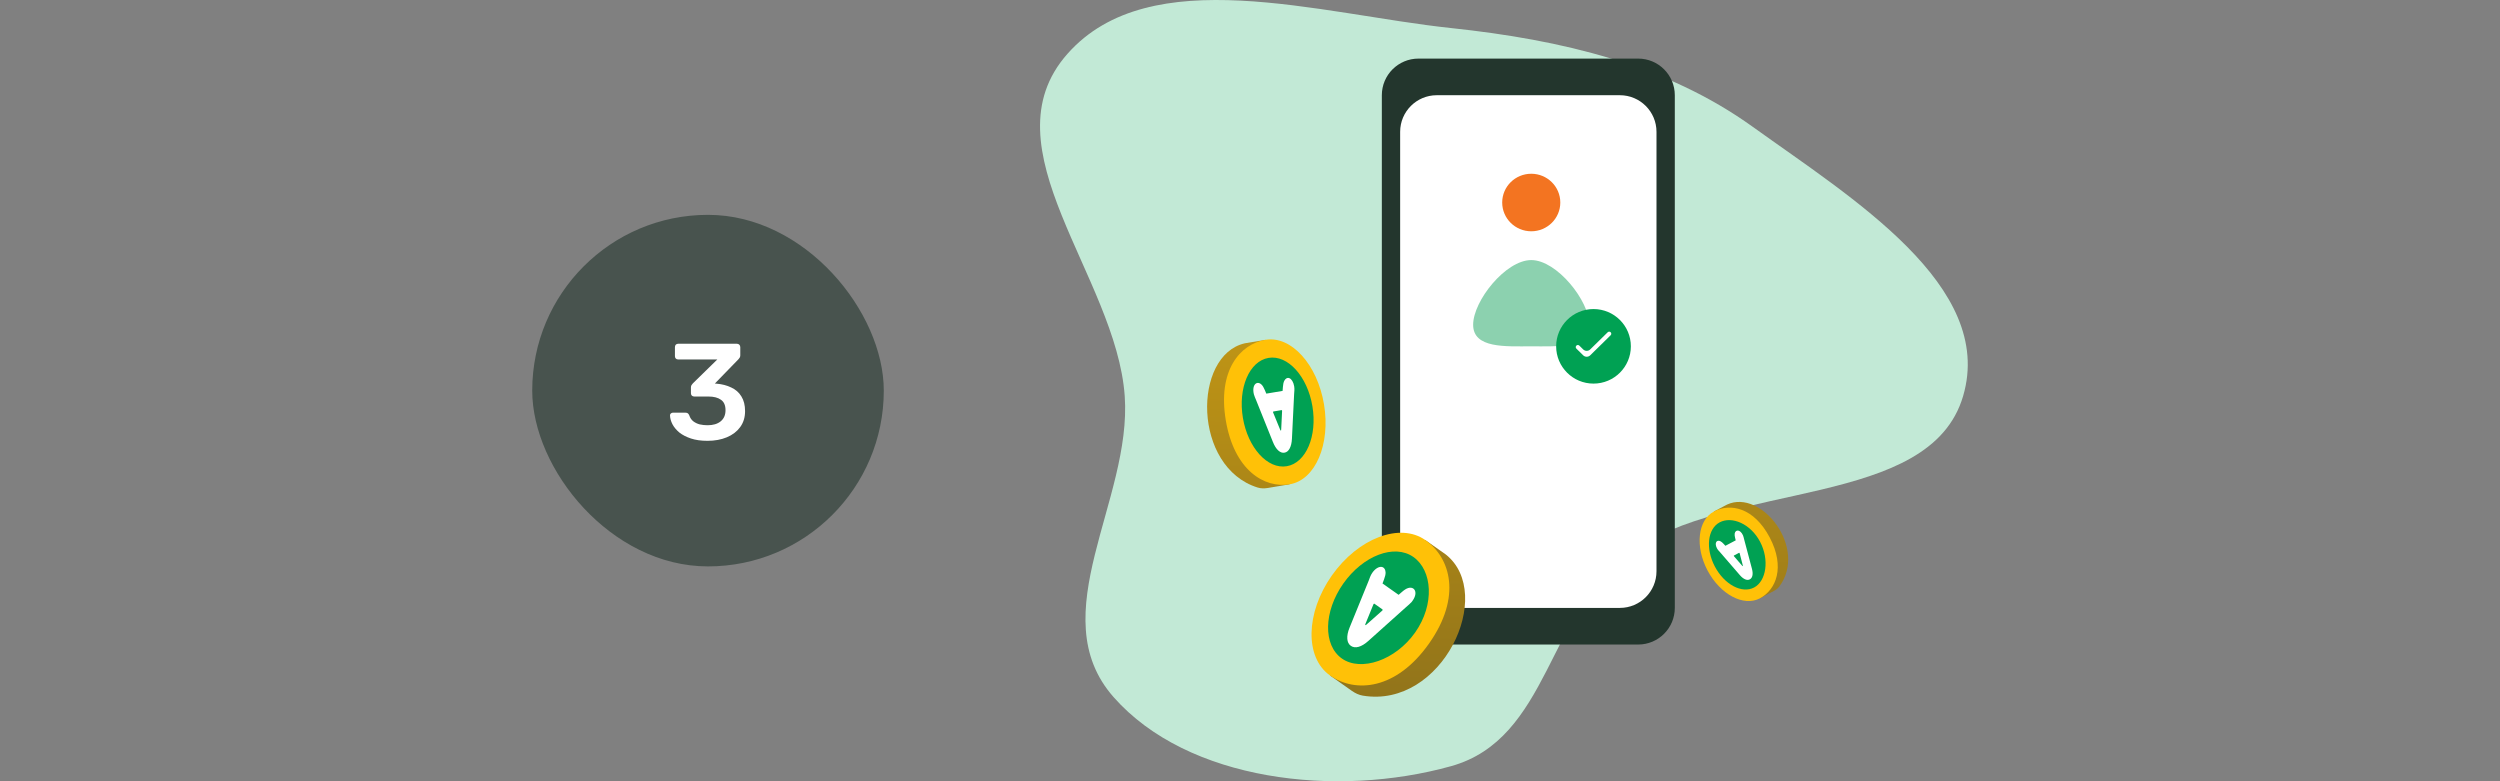   <svg
    width="256"
    height="80"
    viewBox="0 0 256 80"
    fill="none"
    xmlns="http://www.w3.org/2000/svg"
  >
    <rect x="0" y="0" width="256" height="80" fill="#808080" stroke="none"/>
    <rect
      x="54.5"
      y="22"
      width="36"
      height="36"
      rx="18"
      fill="#23362D"
      fill-opacity="0.6"
    />
    <path
      d="M72.445 45.14C71.791 45.14 71.227 45.061 70.751 44.902C70.275 44.743 69.878 44.538 69.561 44.286C69.253 44.025 69.019 43.745 68.861 43.446C68.702 43.138 68.618 42.835 68.609 42.536C68.609 42.452 68.637 42.387 68.693 42.34C68.758 42.284 68.833 42.256 68.917 42.256H70.177C70.27 42.256 70.35 42.275 70.415 42.312C70.48 42.349 70.536 42.424 70.583 42.536C70.667 42.788 70.802 42.989 70.989 43.138C71.185 43.287 71.409 43.395 71.661 43.46C71.913 43.516 72.179 43.544 72.459 43.544C73.019 43.544 73.462 43.413 73.789 43.152C74.125 42.881 74.293 42.499 74.293 42.004C74.293 41.509 74.139 41.155 73.831 40.94C73.523 40.716 73.094 40.604 72.543 40.604H71.101C70.998 40.604 70.914 40.576 70.849 40.52C70.784 40.455 70.751 40.371 70.751 40.268V39.68C70.751 39.587 70.769 39.507 70.807 39.442C70.853 39.367 70.9 39.307 70.947 39.26L73.453 36.81H69.449C69.346 36.81 69.262 36.777 69.197 36.712C69.141 36.647 69.113 36.567 69.113 36.474V35.55C69.113 35.447 69.141 35.363 69.197 35.298C69.262 35.233 69.346 35.2 69.449 35.2H75.455C75.558 35.2 75.641 35.233 75.707 35.298C75.772 35.363 75.805 35.447 75.805 35.55V36.39C75.805 36.474 75.786 36.549 75.749 36.614C75.712 36.679 75.669 36.735 75.623 36.782L73.201 39.274L73.369 39.288C73.938 39.335 74.442 39.465 74.881 39.68C75.329 39.885 75.674 40.189 75.917 40.59C76.169 40.991 76.295 41.495 76.295 42.102C76.295 42.737 76.127 43.283 75.791 43.74C75.464 44.188 75.011 44.533 74.433 44.776C73.854 45.019 73.192 45.14 72.445 45.14Z"
      fill="white"
    />
    <path
      fill-rule="evenodd"
      clip-rule="evenodd"
      d="M148.594 2.874C159.914 4.081 170.601 6.606 179.481 12.986C189.645 20.289 204.325 29.279 201.027 40.545C197.628 52.157 177.138 49.134 166.688 56.689C158.511 62.601 158.638 75.651 148.594 78.454C136.867 81.727 121.628 80 114.031 71.383C106.622 62.98 115.935 51.215 115.171 40.545C114.295 28.292 100.777 15.128 109.317 5.501C117.789 -4.047 135.042 1.428 148.594 2.874Z"
      fill="#C2E9D6"
    />
    <path
      d="M141.5 9.75C141.5 7.679 143.179 6 145.25 6H167.75C169.821 6 171.5 7.679 171.5 9.75V62.25C171.5 64.321 169.821 66 167.75 66H145.25C143.179 66 141.5 64.321 141.5 62.25V9.75Z"
      fill="#23362D"
    />
    <path
      d="M143.375 13.5C143.375 11.429 145.054 9.75 147.125 9.75H165.875C167.946 9.75 169.625 11.429 169.625 13.5V58.5C169.625 60.571 167.946 62.25 165.875 62.25H147.125C145.054 62.25 143.375 60.571 143.375 58.5V13.5Z"
      fill="white"
    />
    <path
      d="M159.775 20.738C159.775 22.365 158.443 23.684 156.8 23.684C155.157 23.684 153.825 22.365 153.825 20.738C153.825 19.111 155.157 17.792 156.8 17.792C158.443 17.792 159.775 19.111 159.775 20.738Z"
      fill="#F37421"
    />
    <path
      d="M162.75 33.256C162.75 35.695 159.429 35.464 156.8 35.464C154.171 35.464 150.85 35.695 150.85 33.256C150.85 30.817 154.171 26.631 156.8 26.631C159.429 26.631 162.75 30.817 162.75 33.256Z"
      fill="#8CD1AF"
    />
    <path
      d="M167 35.464C167 37.572 165.287 39.281 163.175 39.281C161.063 39.281 159.35 37.572 159.35 35.464C159.35 33.356 161.063 31.647 163.175 31.647C165.287 31.647 167 33.356 167 35.464Z"
      fill="#00A153"
    />
    <path
      d="M162.836 35.782C162.637 35.976 162.319 35.976 162.121 35.782L161.722 35.39C161.638 35.308 161.504 35.308 161.42 35.39C161.334 35.474 161.333 35.613 161.419 35.697L162.12 36.386C162.319 36.58 162.637 36.58 162.836 36.386L164.932 34.328C165.017 34.244 165.017 34.106 164.932 34.022C164.848 33.94 164.714 33.94 164.63 34.022L162.836 35.782Z"
      fill="white"
    />
    <path
      d="M132.056 49.593L129.811 49.971C129.464 50.029 129.107 50.025 128.786 49.925C122.116 47.849 122.127 36.386 127.463 35.155L129.589 34.797L132.056 49.593Z"
      fill="url(#paint0_linear_11471_90779)"
    />
    <path
      d="M125.522 43.045C124.665 37.949 126.968 35.238 129.589 34.797C132.21 34.357 134.891 37.311 135.577 41.396C136.264 45.481 134.696 49.15 132.075 49.59C129.454 50.031 126.378 48.141 125.522 43.045Z"
      fill="#FFC107"
    />
    <path
      d="M127.273 42.792C126.758 39.728 127.934 36.977 129.9 36.647C131.865 36.316 133.876 38.532 134.391 41.596C134.906 44.659 133.73 47.411 131.764 47.741C129.799 48.071 127.788 45.856 127.273 42.792Z"
      fill="#00A153"
    />
    <path
      d="M132.295 44.927C132.275 45.344 132.195 45.676 132.062 45.925C131.93 46.174 131.753 46.317 131.532 46.354C131.312 46.391 131.098 46.315 130.892 46.127C130.685 45.938 130.503 45.648 130.345 45.255L128.64 41.008C128.548 40.779 128.437 40.542 128.398 40.379C128.159 39.382 128.718 38.946 129.174 39.377C129.307 39.503 129.414 39.698 129.517 39.943L129.67 40.308L131.338 40.028L131.369 39.632C131.389 39.375 131.426 39.155 131.512 38.99C131.631 38.758 131.834 38.642 132.037 38.727C132.252 38.817 132.449 39.115 132.523 39.552C132.576 39.87 132.53 40.109 132.518 40.356L132.295 44.927ZM131.195 43.973L131.283 42.16C131.283 42.142 131.286 42.112 131.287 42.076C131.289 42.036 131.266 41.989 131.226 41.996C130.954 42.041 130.701 42.084 130.429 42.13C130.378 42.138 130.334 42.159 130.376 42.259L130.397 42.31L131.067 43.95L131.095 44.017C131.096 44.019 131.097 44.021 131.098 44.023C131.129 44.094 131.145 44.095 131.158 44.093C131.179 44.09 131.191 44.068 131.195 43.973Z"
      fill="white"
    />
    <path
      d="M136.21 69.181L138.429 70.743C138.772 70.984 139.156 71.167 139.547 71.232C147.675 72.597 153.167 60.838 148.053 56.782L145.952 55.302L136.21 69.181Z"
      fill="url(#paint1_linear_11471_90779)"
    />
    <path
      d="M146.34 65.888C149.703 61.112 148.542 57.126 145.952 55.302C143.361 53.478 139.076 55.104 136.381 58.932C133.685 62.761 133.6 67.343 136.191 69.167C138.781 70.991 142.978 70.664 146.34 65.888Z"
      fill="#FFC107"
    />
    <path
      d="M144.914 64.76C146.935 61.889 146.675 58.403 144.732 57.035C142.789 55.667 139.575 56.886 137.553 59.758C135.532 62.629 135.468 66.066 137.411 67.434C139.354 68.802 142.892 67.632 144.914 64.76Z"
      fill="#00A153"
    />
    <path
      d="M138.194 64.271C138.016 64.709 137.942 65.091 137.964 65.416C137.987 65.74 138.107 65.98 138.325 66.133C138.543 66.287 138.807 66.321 139.119 66.236C139.43 66.15 139.765 65.948 140.122 65.628L143.985 62.166C144.193 61.98 144.425 61.795 144.546 61.648C145.28 60.752 144.891 60.011 144.196 60.215C143.994 60.274 143.786 60.418 143.558 60.615L143.218 60.91L141.57 59.749L141.727 59.327C141.829 59.053 141.895 58.808 141.883 58.594C141.866 58.294 141.706 58.069 141.448 58.049C141.174 58.029 140.82 58.231 140.532 58.641C140.322 58.938 140.257 59.208 140.151 59.467L138.194 64.271ZM139.828 63.869L140.606 61.964C140.613 61.946 140.625 61.913 140.641 61.876C140.659 61.834 140.705 61.798 140.745 61.825C141.013 62.014 141.264 62.191 141.533 62.38C141.584 62.416 141.621 62.46 141.528 62.541L141.481 62.581L139.977 63.912L139.915 63.966C139.913 63.968 139.911 63.97 139.909 63.971C139.841 64.027 139.824 64.02 139.811 64.011C139.79 63.997 139.788 63.968 139.828 63.869Z"
      fill="white"
    />
    <path
      d="M180.221 61.265L181.645 60.513C181.865 60.397 182.065 60.243 182.205 60.054C185.117 56.124 180.381 50.053 176.859 51.663L175.51 52.375L180.221 61.265Z"
      fill="url(#paint2_linear_11471_90779)"
    />
    <path
      d="M181.211 55.022C179.592 51.957 177.173 51.497 175.51 52.375C173.848 53.253 173.552 55.956 174.849 58.413C176.147 60.87 178.546 62.149 180.209 61.271C181.871 60.394 182.829 58.087 181.211 55.022Z"
      fill="#FFC107"
    />
    <path
      d="M180.23 55.472C179.257 53.63 177.344 52.828 176.097 53.487C174.851 54.145 174.629 56.173 175.602 58.015C176.575 59.858 178.375 60.818 179.621 60.159C180.868 59.501 181.203 57.315 180.23 55.472Z"
      fill="#00A153"
    />
    <path
      d="M178.161 58.893C178.344 59.105 178.526 59.247 178.704 59.323C178.881 59.399 179.04 59.4 179.18 59.326C179.32 59.252 179.409 59.121 179.448 58.934C179.487 58.746 179.471 58.514 179.398 58.239L178.609 55.265C178.566 55.104 178.531 54.932 178.486 54.828C178.21 54.199 177.714 54.205 177.634 54.627C177.611 54.749 177.631 54.899 177.674 55.072L177.738 55.331L176.68 55.889L176.499 55.693C176.382 55.565 176.27 55.464 176.153 55.413C175.991 55.341 175.828 55.365 175.748 55.496C175.664 55.635 175.676 55.877 175.814 56.14C175.915 56.331 176.04 56.438 176.149 56.564L178.161 58.893ZM178.388 57.92L177.591 56.996C177.583 56.987 177.569 56.972 177.554 56.954C177.536 56.933 177.53 56.899 177.555 56.885C177.727 56.794 177.888 56.709 178.06 56.618C178.093 56.601 178.126 56.593 178.144 56.664L178.153 56.7L178.451 57.853L178.463 57.901L178.464 57.906C178.475 57.956 178.467 57.964 178.459 57.968C178.446 57.976 178.43 57.969 178.388 57.92Z"
      fill="white"
    />
    <defs>
      <linearGradient
        id="paint0_linear_11471_90779"
        x1="161.125"
        y1="80"
        x2="163.764"
        y2="-0.226"
        gradientUnits="userSpaceOnUse"
      >
        <stop stop-color="#886D1B" />
        <stop offset="1" stop-color="#EBB411" />
      </linearGradient>
      <linearGradient
        id="paint1_linear_11471_90779"
        x1="161.125"
        y1="80"
        x2="163.764"
        y2="-0.226"
        gradientUnits="userSpaceOnUse"
      >
        <stop stop-color="#886D1B" />
        <stop offset="1" stop-color="#EBB411" />
      </linearGradient>
      <linearGradient
        id="paint2_linear_11471_90779"
        x1="161.125"
        y1="80"
        x2="163.764"
        y2="-0.226"
        gradientUnits="userSpaceOnUse"
      >
        <stop stop-color="#886D1B" />
        <stop offset="1" stop-color="#EBB411" />
      </linearGradient>
    </defs>
  </svg>